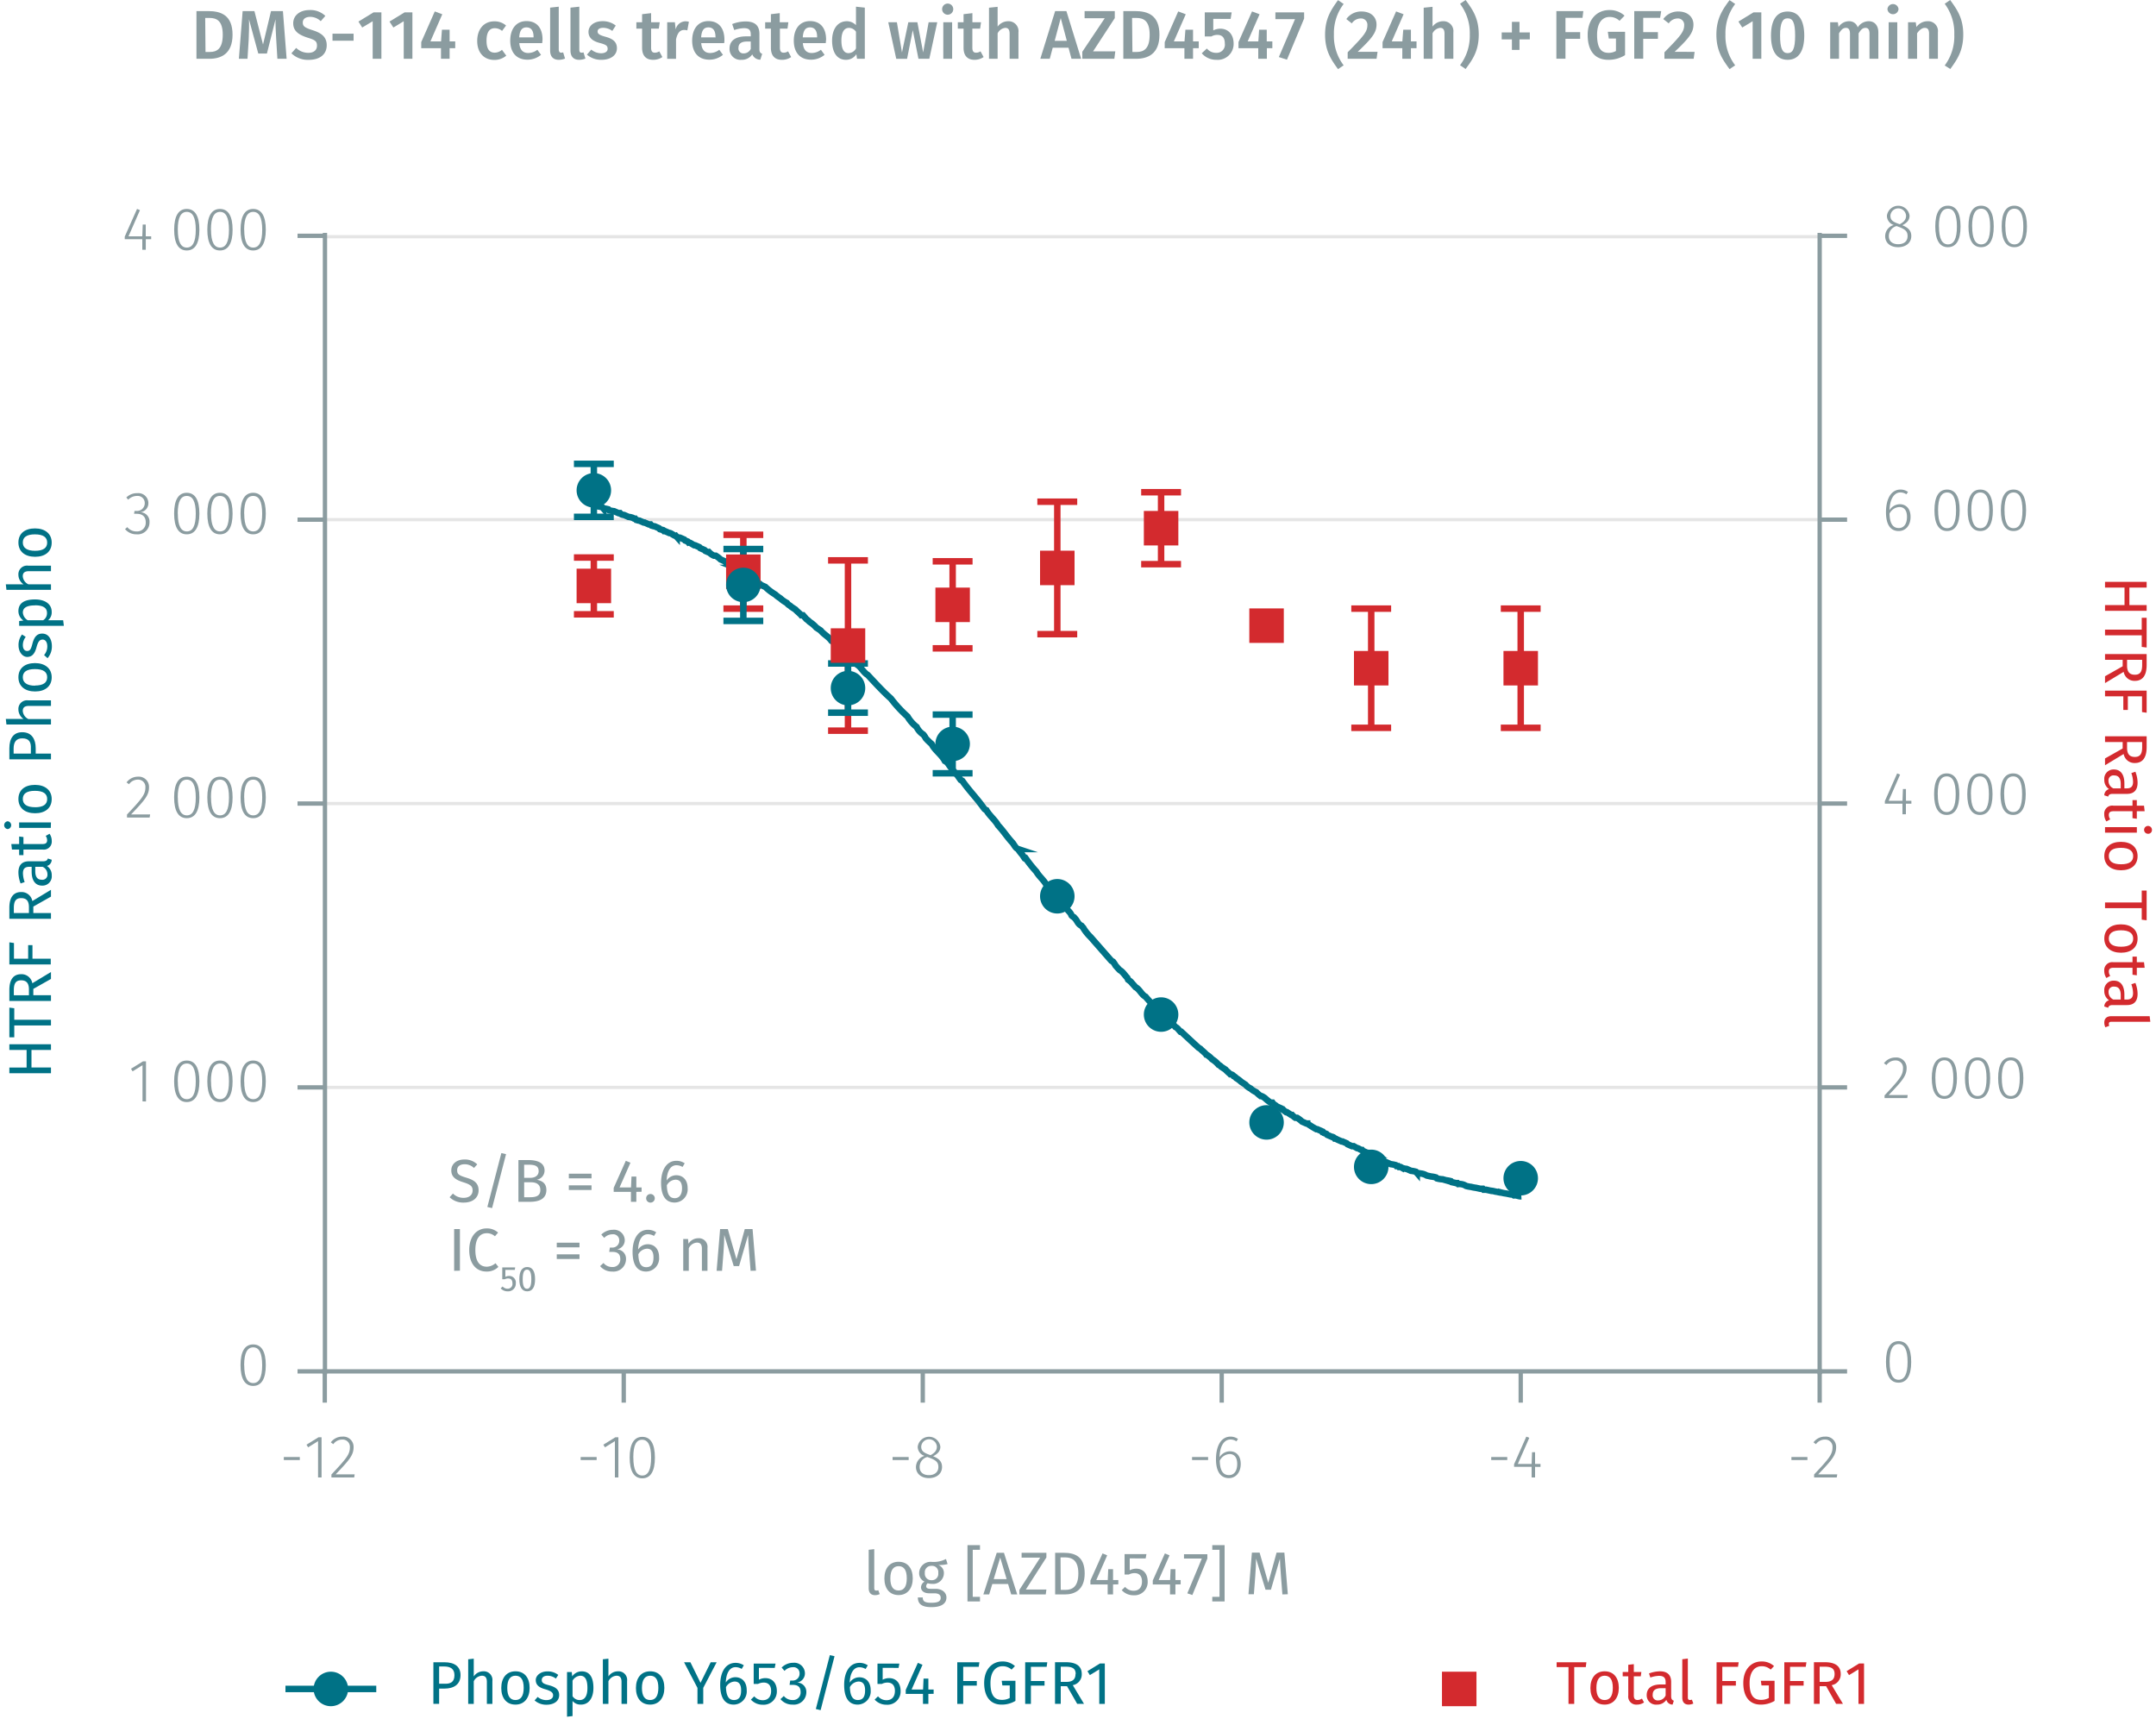 <svg id="Calque_1" data-name="Calque 1" xmlns="http://www.w3.org/2000/svg" xmlns:xlink="http://www.w3.org/1999/xlink" viewBox="0 0 500 400"><defs><symbol id="_9-dark-red-square" data-name="9-dark-red-square" viewBox="0 0 8 8"><polyline points="0 0 0 8 8 8 8 0 0 0" fill="#d32a2e" fill-rule="evenodd"/></symbol><symbol id="_1-deep-blue-circle" data-name="1-deep-blue-circle" viewBox="0 0 8 8"><path d="M8,4A4,4,0,0,1,4,8,4,4,0,1,1,8,4" fill="#007286" fill-rule="evenodd"/></symbol></defs><line x1="75.32" y1="252.15" x2="422.01" y2="252.15" fill="none" stroke="#e5e5e5" stroke-miterlimit="10" stroke-width="0.75"/><line x1="75.32" y1="186.33" x2="422.01" y2="186.33" fill="none" stroke="#e5e5e5" stroke-miterlimit="10" stroke-width="0.75"/><line x1="75.32" y1="120.5" x2="422.01" y2="120.5" fill="none" stroke="#e5e5e5" stroke-miterlimit="10" stroke-width="0.75"/><line x1="75.32" y1="54.89" x2="422.01" y2="54.89" fill="none" stroke="#e5e5e5" stroke-miterlimit="10" stroke-width="0.75"/><path d="M69.53,337.86v.7H65.82v-.7Z" fill="#8b9ca0"/><path d="M73.76,342.6v-8.42l-2.3,1.43-.38-.61,2.79-1.72h.7v9.32Z" fill="#8b9ca0"/><path d="M82,335.58c0,1.85-1,3-4.16,6.3h4.41l-.11.72H76.86v-.69c3.46-3.68,4.28-4.65,4.28-6.29a1.68,1.68,0,0,0-1.77-1.81,2.5,2.5,0,0,0-2.07,1.07l-.58-.42a3.27,3.27,0,0,1,2.69-1.33A2.38,2.38,0,0,1,82,335.58Z" fill="#8b9ca0"/><path d="M138.37,337.86v.7h-3.71v-.7Z" fill="#8b9ca0"/><path d="M142.6,342.6v-8.42l-2.3,1.43-.38-.61,2.79-1.72h.7v9.32Z" fill="#8b9ca0"/><path d="M151.88,338c0,3.15-1,4.8-2.93,4.8s-2.92-1.67-2.92-4.82,1-4.8,2.92-4.8S151.88,334.78,151.88,338Zm-5,0c0,2.87.74,4.15,2.08,4.15S151,340.82,151,338s-.73-4.15-2.08-4.15S146.87,335.06,146.87,337.93Z" fill="#8b9ca0"/><path d="M210.73,337.86v.7H207v-.7Z" fill="#8b9ca0"/><path d="M218.47,340.17c0,1.56-1.26,2.58-3.05,2.58s-3-1.05-3-2.56a2.74,2.74,0,0,1,2-2.6,2.19,2.19,0,0,1-1.59-2.14,2.65,2.65,0,0,1,5.25,0c0,1-.55,1.64-1.68,2.23C217.79,338.23,218.47,338.93,218.47,340.17Zm-.85,0c0-1.13-.6-1.59-2.08-2.14l-.47-.18a2.35,2.35,0,0,0-1.79,2.34c0,1.22.86,1.87,2.15,1.87S217.62,341.38,217.62,340.17Zm-2.26-2.9.44.16c1-.55,1.47-1.1,1.47-2a1.82,1.82,0,0,0-3.63,0C213.64,336.38,214.12,336.81,215.36,337.27Z" fill="#8b9ca0"/><path d="M280.17,337.86v.7h-3.72v-.7Z" fill="#8b9ca0"/><path d="M287.74,339.46c0,2-1.17,3.29-2.74,3.29-2.17,0-3-1.91-3-4.36,0-3.25,1.28-5.26,3.36-5.26a3,3,0,0,1,1.74.54l-.35.56a2.46,2.46,0,0,0-1.4-.43c-1.56,0-2.47,1.71-2.52,4.1a2.85,2.85,0,0,1,2.39-1.37C286.61,336.53,287.74,337.47,287.74,339.46Zm-.82,0c0-1.63-.76-2.29-1.77-2.29a2.69,2.69,0,0,0-2.28,1.54c.05,2.08.64,3.34,2.13,3.34C286.26,342.08,286.92,341,286.92,339.49Z" fill="#8b9ca0"/><path d="M349.55,337.86v.7h-3.72v-.7Z" fill="#8b9ca0"/><path d="M356,340.14v2.46h-.8v-2.46h-4.07v-.6l2.84-6.41.69.28L352,339.47h3.2l.1-2.73h.7v2.73h1.26v.67Z" fill="#8b9ca0"/><path d="M419.16,337.86v.7h-3.71v-.7Z" fill="#8b9ca0"/><path d="M425.82,335.58c0,1.85-1,3-4.16,6.3h4.42l-.12.72h-5.25v-.69c3.46-3.68,4.27-4.65,4.27-6.29a1.67,1.67,0,0,0-1.76-1.81,2.53,2.53,0,0,0-2.08,1.07l-.57-.42a3.26,3.26,0,0,1,2.69-1.33A2.37,2.37,0,0,1,425.82,335.58Z" fill="#8b9ca0"/><path d="M422,318v7.25M352.67,318v7.25M283.33,318v7.25M214,318v7.25M144.65,318v7.25M75.32,318v7.25M74.74,318H422.59" fill="none" stroke="#8b9ca0" stroke-miterlimit="10"/><path d="M61.64,316.56c0,3.16-1,4.81-2.93,4.81s-2.93-1.67-2.93-4.82,1-4.8,2.93-4.8S61.64,313.4,61.64,316.56Zm-5,0c0,2.87.75,4.15,2.09,4.15s2.07-1.26,2.07-4.14-.72-4.14-2.07-4.14S56.62,313.68,56.62,316.55Z" fill="#8b9ca0"/><path d="M33.05,255.39V247l-2.3,1.43-.37-.6,2.78-1.72h.7v9.31Z" fill="#8b9ca0"/><path d="M46.24,250.74c0,3.15-1,4.81-2.93,4.81s-2.93-1.67-2.93-4.82,1-4.81,2.93-4.81S46.24,247.58,46.24,250.74Zm-5,0c0,2.87.75,4.14,2.09,4.14s2.07-1.26,2.07-4.13-.72-4.14-2.07-4.14S41.22,247.86,41.22,250.73Z" fill="#8b9ca0"/><path d="M53.94,250.74c0,3.15-1,4.81-2.93,4.81s-2.93-1.67-2.93-4.82,1-4.81,2.93-4.81S53.94,247.58,53.94,250.74Zm-5,0c0,2.87.75,4.14,2.09,4.14s2.07-1.26,2.07-4.13-.72-4.14-2.07-4.14S48.92,247.86,48.92,250.73Z" fill="#8b9ca0"/><path d="M61.64,250.74c0,3.15-1,4.81-2.93,4.81s-2.92-1.67-2.92-4.82,1-4.81,2.92-4.81S61.64,247.58,61.64,250.74Zm-5,0c0,2.87.75,4.14,2.09,4.14s2.08-1.26,2.08-4.13-.73-4.14-2.08-4.14S56.62,247.86,56.62,250.73Z" fill="#8b9ca0"/><path d="M34.56,182.55c0,1.85-1,3-4.16,6.3h4.42l-.12.72H29.45v-.69c3.46-3.68,4.27-4.65,4.27-6.29A1.68,1.68,0,0,0,32,180.78a2.53,2.53,0,0,0-2.08,1.07l-.57-.42A3.26,3.26,0,0,1,32,180.1,2.37,2.37,0,0,1,34.56,182.55Z" fill="#8b9ca0"/><path d="M46.24,184.92c0,3.15-1,4.8-2.93,4.8s-2.93-1.67-2.93-4.82,1-4.8,2.93-4.8S46.24,181.75,46.24,184.92Zm-5,0c0,2.87.75,4.15,2.09,4.15s2.07-1.26,2.07-4.13-.72-4.15-2.07-4.15S41.22,182,41.22,184.9Z" fill="#8b9ca0"/><path d="M53.94,184.92c0,3.15-1,4.8-2.93,4.8s-2.93-1.67-2.93-4.82,1-4.8,2.93-4.8S53.94,181.75,53.94,184.92Zm-5,0c0,2.87.75,4.15,2.09,4.15s2.07-1.26,2.07-4.13-.72-4.15-2.07-4.15S48.92,182,48.92,184.9Z" fill="#8b9ca0"/><path d="M61.64,184.92c0,3.15-1,4.8-2.93,4.8s-2.92-1.67-2.92-4.82,1-4.8,2.92-4.8S61.64,181.75,61.64,184.92Zm-5,0c0,2.87.75,4.15,2.09,4.15s2.08-1.26,2.08-4.13-.73-4.15-2.08-4.15S56.62,182,56.62,184.9Z" fill="#8b9ca0"/><path d="M34.41,116.6a2.1,2.1,0,0,1-1.85,2.18,2.15,2.15,0,0,1,2.11,2.33,2.74,2.74,0,0,1-3,2.79A3.39,3.39,0,0,1,29,122.69l.52-.46a2.69,2.69,0,0,0,2.13,1,2,2,0,0,0,2.15-2.09c0-1.41-.84-2-2.1-2h-.61l.11-.66h.45a1.79,1.79,0,0,0,1.92-1.86A1.63,1.63,0,0,0,31.8,115a2.85,2.85,0,0,0-2.07.87l-.43-.51a3.46,3.46,0,0,1,2.55-1A2.32,2.32,0,0,1,34.41,116.6Z" fill="#8b9ca0"/><path d="M46.24,119.09c0,3.15-1,4.81-2.93,4.81s-2.93-1.67-2.93-4.82,1-4.81,2.93-4.81S46.24,115.93,46.24,119.09Zm-5,0c0,2.87.75,4.14,2.09,4.14s2.07-1.26,2.07-4.13S44.66,115,43.31,115,41.22,116.21,41.22,119.08Z" fill="#8b9ca0"/><path d="M53.94,119.09c0,3.15-1,4.81-2.93,4.81s-2.93-1.67-2.93-4.82,1-4.81,2.93-4.81S53.94,115.93,53.94,119.09Zm-5,0c0,2.87.75,4.14,2.09,4.14s2.07-1.26,2.07-4.13S52.36,115,51,115,48.92,116.21,48.92,119.08Z" fill="#8b9ca0"/><path d="M61.64,119.09c0,3.15-1,4.81-2.93,4.81s-2.93-1.67-2.93-4.82,1-4.81,2.93-4.81S61.64,115.93,61.64,119.09Zm-5,0c0,2.87.75,4.14,2.09,4.14s2.07-1.26,2.07-4.13S60.06,115,58.71,115,56.62,116.21,56.62,119.08Z" fill="#8b9ca0"/><path d="M33.81,55.47v2.45H33V55.47H28.93v-.6l2.85-6.42.68.28L29.8,54.8H33l.1-2.73h.7V54.8h1.26v.67Z" fill="#8b9ca0"/><path d="M46.24,53.27c0,3.15-1,4.81-2.93,4.81s-2.92-1.67-2.92-4.82,1-4.81,2.92-4.81S46.24,50.1,46.24,53.27Zm-5,0c0,2.87.74,4.14,2.08,4.14s2.08-1.26,2.08-4.13-.73-4.15-2.08-4.15S41.23,50.38,41.23,53.26Z" fill="#8b9ca0"/><path d="M53.94,53.27c0,3.15-1,4.81-2.93,4.81s-2.93-1.67-2.93-4.82,1-4.81,2.93-4.81S53.94,50.1,53.94,53.27Zm-5,0c0,2.87.75,4.14,2.09,4.14s2.07-1.26,2.07-4.13-.72-4.15-2.07-4.15S48.92,50.38,48.92,53.26Z" fill="#8b9ca0"/><path d="M61.64,53.27c0,3.15-1,4.81-2.93,4.81s-2.92-1.67-2.92-4.82,1-4.81,2.92-4.81S61.64,50.1,61.64,53.27Zm-5,0c0,2.87.75,4.14,2.09,4.14s2.08-1.26,2.08-4.13-.73-4.15-2.08-4.15S56.62,50.38,56.62,53.26Z" fill="#8b9ca0"/><path d="M75.32,54.68H69m6.36,65.82H69m6.36,65.83H69m6.36,65.82H69M75.32,318H69m6.36.66V54" fill="none" stroke="#8b9ca0" stroke-miterlimit="10"/><path d="M443.23,315.81c0,3.15-1,4.81-2.93,4.81s-2.92-1.67-2.92-4.82,1-4.81,2.92-4.81S443.23,312.64,443.23,315.81Zm-5,0c0,2.87.74,4.14,2.08,4.14s2.08-1.26,2.08-4.13-.73-4.15-2.08-4.15S438.22,312.92,438.22,315.8Z" fill="#8b9ca0"/><path d="M442.17,247.62c0,1.85-1,3-4.16,6.3h4.41l-.11.71h-5.26V254c3.46-3.69,4.28-4.65,4.28-6.29a1.68,1.68,0,0,0-1.77-1.81,2.51,2.51,0,0,0-2.07,1.07l-.58-.42a3.27,3.27,0,0,1,2.69-1.33A2.38,2.38,0,0,1,442.17,247.62Z" fill="#8b9ca0"/><path d="M453.84,250c0,3.16-1,4.81-2.92,4.81S448,253.12,448,250s1-4.8,2.93-4.8S453.84,246.82,453.84,250Zm-5,0c0,2.87.74,4.15,2.09,4.15S453,252.86,453,250s-.73-4.14-2.07-4.14S448.83,247.1,448.83,250Z" fill="#8b9ca0"/><path d="M461.54,250c0,3.16-1,4.81-2.92,4.81s-2.93-1.67-2.93-4.82,1-4.8,2.93-4.8S461.54,246.82,461.54,250Zm-5,0c0,2.87.74,4.15,2.09,4.15s2.07-1.26,2.07-4.14-.73-4.14-2.07-4.14S456.53,247.1,456.53,250Z" fill="#8b9ca0"/><path d="M469.24,250c0,3.16-1,4.81-2.92,4.81s-2.93-1.67-2.93-4.82,1-4.8,2.93-4.8S469.24,246.82,469.24,250Zm-5,0c0,2.87.74,4.15,2.09,4.15s2.07-1.26,2.07-4.14-.73-4.14-2.07-4.14S464.23,247.1,464.23,250Z" fill="#8b9ca0"/><path d="M442,186.36v2.45h-.8v-2.45h-4.08v-.6l2.85-6.42.68.28L438,185.69h3.21l.1-2.73h.7v2.73h1.26v.67Z" fill="#8b9ca0"/><path d="M454.39,184.16c0,3.15-1,4.81-2.93,4.81s-2.92-1.67-2.92-4.82,1-4.81,2.92-4.81S454.39,181,454.39,184.16Zm-5,0c0,2.87.74,4.14,2.08,4.14s2.08-1.26,2.08-4.13-.73-4.14-2.08-4.14S449.38,181.28,449.38,184.15Z" fill="#8b9ca0"/><path d="M462.09,184.16c0,3.15-1,4.81-2.93,4.81s-2.93-1.67-2.93-4.82,1-4.81,2.93-4.81S462.09,181,462.09,184.16Zm-5,0c0,2.87.75,4.14,2.09,4.14s2.07-1.26,2.07-4.13-.72-4.14-2.07-4.14S457.07,181.28,457.07,184.15Z" fill="#8b9ca0"/><path d="M469.79,184.16c0,3.15-1,4.81-2.93,4.81s-2.93-1.67-2.93-4.82,1-4.81,2.93-4.81S469.79,181,469.79,184.16Zm-5,0c0,2.87.75,4.14,2.09,4.14s2.07-1.26,2.07-4.13-.72-4.14-2.07-4.14S464.77,181.28,464.77,184.15Z" fill="#8b9ca0"/><path d="M443.08,119.85c0,2.05-1.18,3.29-2.75,3.29-2.17,0-2.95-1.9-2.95-4.35,0-3.25,1.27-5.27,3.36-5.27a2.91,2.91,0,0,1,1.74.55l-.36.56a2.45,2.45,0,0,0-1.4-.44c-1.55,0-2.46,1.71-2.52,4.11a2.85,2.85,0,0,1,2.4-1.38C441.94,116.92,443.08,117.86,443.08,119.85Zm-.83,0c0-1.63-.75-2.28-1.76-2.28a2.69,2.69,0,0,0-2.29,1.54c.06,2.07.65,3.33,2.13,3.33C441.59,122.47,442.25,121.39,442.25,119.88Z" fill="#8b9ca0"/><path d="M454.47,118.34c0,3.15-1,4.8-2.92,4.8s-2.93-1.66-2.93-4.81,1-4.81,2.93-4.81S454.47,115.17,454.47,118.34Zm-5,0c0,2.87.74,4.14,2.09,4.14s2.07-1.26,2.07-4.13-.73-4.15-2.07-4.15S449.46,115.45,449.46,118.33Z" fill="#8b9ca0"/><path d="M462.17,118.34c0,3.15-1,4.8-2.92,4.8s-2.93-1.66-2.93-4.81,1-4.81,2.93-4.81S462.17,115.17,462.17,118.34Zm-5,0c0,2.87.74,4.14,2.09,4.14s2.07-1.26,2.07-4.13-.73-4.15-2.07-4.15S457.16,115.45,457.16,118.33Z" fill="#8b9ca0"/><path d="M469.87,118.34c0,3.15-1,4.8-2.92,4.8s-2.93-1.66-2.93-4.81,1-4.81,2.93-4.81S469.87,115.17,469.87,118.34Zm-5,0c0,2.87.74,4.14,2.09,4.14s2.07-1.26,2.07-4.13-.73-4.15-2.07-4.15S464.86,115.45,464.86,118.33Z" fill="#8b9ca0"/><path d="M443.25,54.74c0,1.56-1.26,2.58-3.06,2.58s-3-1-3-2.56a2.72,2.72,0,0,1,2-2.59A2.22,2.22,0,0,1,437.6,50a2.65,2.65,0,0,1,5.25,0c0,1-.54,1.64-1.68,2.23C442.56,52.8,443.25,53.5,443.25,54.74Zm-.86,0c0-1.13-.6-1.59-2.07-2.14l-.48-.18a2.37,2.37,0,0,0-1.79,2.34c0,1.22.87,1.87,2.16,1.87S442.39,56,442.39,54.74Zm-2.25-2.9.43.16c1-.55,1.47-1.1,1.47-2a1.82,1.82,0,0,0-3.63,0C438.41,51,438.89,51.38,440.14,51.84Z" fill="#8b9ca0"/><path d="M454.67,52.52c0,3.15-1,4.8-2.93,4.8s-2.93-1.67-2.93-4.82,1-4.8,2.93-4.8S454.67,49.35,454.67,52.52Zm-5,0c0,2.87.75,4.15,2.09,4.15s2.07-1.26,2.07-4.13-.72-4.15-2.07-4.15S449.65,49.63,449.65,52.5Z" fill="#8b9ca0"/><path d="M462.37,52.52c0,3.15-1,4.8-2.93,4.8s-2.93-1.67-2.93-4.82,1-4.8,2.93-4.8S462.37,49.35,462.37,52.52Zm-5,0c0,2.87.75,4.15,2.09,4.15s2.07-1.26,2.07-4.13-.72-4.15-2.07-4.15S457.35,49.63,457.35,52.5Z" fill="#8b9ca0"/><path d="M470.07,52.52c0,3.15-1,4.8-2.93,4.8s-2.93-1.67-2.93-4.82,1-4.8,2.93-4.8S470.07,49.35,470.07,52.52Zm-5,0c0,2.87.75,4.15,2.09,4.15s2.07-1.26,2.07-4.13-.72-4.15-2.07-4.15S465.05,49.63,465.05,52.5Z" fill="#8b9ca0"/><path d="M422,54.68h6.36M422,120.5h6.36M422,186.33h6.36M422,252.15h6.36M422,318h6.36m-6.36.66V54" fill="none" stroke="#8b9ca0" stroke-miterlimit="10"/><line x1="137.72" y1="129.28" x2="137.72" y2="135.86" fill="none" stroke="#d32a2e" stroke-miterlimit="10" stroke-width="1.5"/><line x1="137.72" y1="135.86" x2="137.72" y2="142.45" fill="none" stroke="#d32a2e" stroke-miterlimit="10" stroke-width="1.5"/><line x1="133.1" y1="129.28" x2="142.34" y2="129.28" fill="none" stroke="#d32a2e" stroke-miterlimit="10" stroke-width="1.5"/><line x1="133.1" y1="142.45" x2="142.34" y2="142.45" fill="none" stroke="#d32a2e" stroke-miterlimit="10" stroke-width="1.5"/><line x1="172.39" y1="124.01" x2="172.39" y2="132.57" fill="none" stroke="#d32a2e" stroke-miterlimit="10" stroke-width="1.5"/><line x1="172.39" y1="132.57" x2="172.39" y2="141.13" fill="none" stroke="#d32a2e" stroke-miterlimit="10" stroke-width="1.5"/><line x1="167.77" y1="124.01" x2="177.01" y2="124.01" fill="none" stroke="#d32a2e" stroke-miterlimit="10" stroke-width="1.5"/><line x1="167.77" y1="141.13" x2="177.01" y2="141.13" fill="none" stroke="#d32a2e" stroke-miterlimit="10" stroke-width="1.5"/><line x1="196.66" y1="129.94" x2="196.66" y2="149.69" fill="none" stroke="#d32a2e" stroke-miterlimit="10" stroke-width="1.5"/><line x1="196.66" y1="149.69" x2="196.66" y2="169.43" fill="none" stroke="#d32a2e" stroke-miterlimit="10" stroke-width="1.5"/><line x1="192.04" y1="129.94" x2="201.28" y2="129.94" fill="none" stroke="#d32a2e" stroke-miterlimit="10" stroke-width="1.5"/><line x1="192.04" y1="169.43" x2="201.28" y2="169.43" fill="none" stroke="#d32a2e" stroke-miterlimit="10" stroke-width="1.5"/><line x1="220.93" y1="130.16" x2="220.93" y2="140.25" fill="none" stroke="#d32a2e" stroke-miterlimit="10" stroke-width="1.5"/><line x1="220.93" y1="140.25" x2="220.93" y2="150.34" fill="none" stroke="#d32a2e" stroke-miterlimit="10" stroke-width="1.5"/><line x1="216.3" y1="130.16" x2="225.55" y2="130.16" fill="none" stroke="#d32a2e" stroke-miterlimit="10" stroke-width="1.5"/><line x1="216.3" y1="150.34" x2="225.55" y2="150.34" fill="none" stroke="#d32a2e" stroke-miterlimit="10" stroke-width="1.5"/><line x1="245.2" y1="116.34" x2="245.2" y2="131.69" fill="none" stroke="#d32a2e" stroke-miterlimit="10" stroke-width="1.5"/><line x1="245.2" y1="131.69" x2="245.2" y2="147.05" fill="none" stroke="#d32a2e" stroke-miterlimit="10" stroke-width="1.5"/><line x1="240.57" y1="116.34" x2="249.82" y2="116.34" fill="none" stroke="#d32a2e" stroke-miterlimit="10" stroke-width="1.5"/><line x1="240.57" y1="147.05" x2="249.82" y2="147.05" fill="none" stroke="#d32a2e" stroke-miterlimit="10" stroke-width="1.5"/><line x1="269.27" y1="114.14" x2="269.27" y2="122.48" fill="none" stroke="#d32a2e" stroke-miterlimit="10" stroke-width="1.5"/><line x1="269.27" y1="122.48" x2="269.27" y2="130.82" fill="none" stroke="#d32a2e" stroke-miterlimit="10" stroke-width="1.5"/><line x1="264.65" y1="114.14" x2="273.89" y2="114.14" fill="none" stroke="#d32a2e" stroke-miterlimit="10" stroke-width="1.5"/><line x1="264.65" y1="130.82" x2="273.89" y2="130.82" fill="none" stroke="#d32a2e" stroke-miterlimit="10" stroke-width="1.5"/><line x1="318" y1="141.13" x2="318" y2="154.95" fill="none" stroke="#d32a2e" stroke-miterlimit="10" stroke-width="1.5"/><line x1="318" y1="154.95" x2="318" y2="168.77" fill="none" stroke="#d32a2e" stroke-miterlimit="10" stroke-width="1.5"/><line x1="313.38" y1="141.13" x2="322.62" y2="141.13" fill="none" stroke="#d32a2e" stroke-miterlimit="10" stroke-width="1.5"/><line x1="313.38" y1="168.77" x2="322.62" y2="168.77" fill="none" stroke="#d32a2e" stroke-miterlimit="10" stroke-width="1.5"/><line x1="352.67" y1="141.13" x2="352.67" y2="154.95" fill="none" stroke="#d32a2e" stroke-miterlimit="10" stroke-width="1.5"/><line x1="352.67" y1="154.95" x2="352.67" y2="168.77" fill="none" stroke="#d32a2e" stroke-miterlimit="10" stroke-width="1.5"/><line x1="348.05" y1="141.13" x2="357.29" y2="141.13" fill="none" stroke="#d32a2e" stroke-miterlimit="10" stroke-width="1.5"/><line x1="348.05" y1="168.77" x2="357.29" y2="168.77" fill="none" stroke="#d32a2e" stroke-miterlimit="10" stroke-width="1.5"/><path d="M137.72,117l1,.44a4.84,4.84,0,0,1,1,.22l.19.22a8.42,8.42,0,0,1,1.16.22l.19.22a7,7,0,0,0,1.15.22l1,.44h.38l.19.22a2.24,2.24,0,0,0,.77.22l1,.44a3.8,3.8,0,0,1,1,.22c.29.15.32.24.58.21l.19.22a1.94,1.94,0,0,0,.77.22l1,.44h.2l1,.44h.39l.19.22a2.12,2.12,0,0,0,.77.22l1,.44.19.22.77.22.2.22h.19l1,.44c.41-.06,1.23.75,1.54.65l.2.22a1.94,1.94,0,0,0,.77.22l1,.44.19.22.58.22.19.22c.21-.08,1.07.53,1.35.66h.19l1,.44.19.22,1,.44.19.21,1,.44a3.07,3.07,0,0,0,1,.66h.39a6.36,6.36,0,0,1,1.15.88l1,.44.2.22.77.44.19.22h.39l.77.65h.19a3.07,3.07,0,0,1,1,.66h.19a6.43,6.43,0,0,1,1.16.88l.58.22.38.44h.2a6.73,6.73,0,0,1,1.15.88h.19c.23.32.74.55,1,.87l1,.44a12.6,12.6,0,0,0,2.31,1.76,7.37,7.37,0,0,0,1.16.88,7.27,7.27,0,0,0,1.54,1.09c.39.55.62.47,1,.88l1,.66c.25.32,1.11,1,1.35,1.31h.39l.77.88a5.46,5.46,0,0,1,.77.66,7,7,0,0,1,1.54,1.32l1,.66c.73.93,1.82,1.41,2.51,2.41l1,.66,1.35,1.53,1,.66,1,1.1c.64.3,1.06,1.05,1.54,1.53,1,.59,1.53,1.87,2.51,2.42,1.7,1.82,3.51,3.82,5.39,5.48a29.65,29.65,0,0,0,3.85,4.17,8.45,8.45,0,0,0,2.12,2.42,4.22,4.22,0,0,0,1.54,1.75,4.47,4.47,0,0,1,.58.88,11.91,11.91,0,0,0,1.35,1.31c.75,1.5,2.31,2.46,3.08,3.95a2,2,0,0,1,.77.66,19.15,19.15,0,0,0,2.12,2.64l.77,1.09.39.22c1.5,2.19,3.51,4.19,5,6.36a1.36,1.36,0,0,0,.58.44c.71,1.28,2,2.24,2.7,3.51,1.19,1.23,2.11,2.71,3.27,3.95.41.41.75,1.34,1.35,1.54a9.83,9.83,0,0,0,1,1.32l.58.87.39.22a31.13,31.13,0,0,0,2.31,2.86c.59,1.07,1.8,2,2.31,3.07a9,9,0,0,1,1,.87l.19.44.58.66a1.86,1.86,0,0,1,.39.66,4.53,4.53,0,0,0,.77.66,1.63,1.63,0,0,1,.38.66c.34.35.69.9,1.16,1.09.23.76,1.11,1.22,1.35,2a1.6,1.6,0,0,0,.57.44l.39.44c.44.57.63,1.21,1.35,1.53l.38.44a10.68,10.68,0,0,0,1.74,2.19l4.81,5.49.39.22a5.59,5.59,0,0,1,.58.88c.29.33.66.76,1,1.09.65.32,1.2,1.23,1.73,1.76l.19.44.58.44,1.16,1.31c.93.47,1.37,1.73,2.31,2.2,1.52,1.86,3.46,3.43,5,5.26l.77.44,1.15,1.32c.45.17.83.75,1.16,1.1h.19c1.35,1.24,2.73,2.55,4.05,3.73l.38.22c.32.38,1.05.89,1.35,1.31a5.48,5.48,0,0,1,1.35,1.1,6.36,6.36,0,0,1,1.54,1.32,1.54,1.54,0,0,1,.58.43l1,.66c.13.19,1,.94,1.15,1.1a1,1,0,0,1,.78.44,1.44,1.44,0,0,1,.57.44,6.51,6.51,0,0,1,1.16.87l1,.66a3.14,3.14,0,0,0,1.16.88,5.61,5.61,0,0,0,1.35.88,9,9,0,0,0,1,.88h.19a3.23,3.23,0,0,1,1,.65,6.81,6.81,0,0,0,1.16.88h.39c.38.55.62.47,1,.88l1,.44.19.22h.2a4.53,4.53,0,0,0,.77.66h.19l1,.65h.2a3.78,3.78,0,0,0,.77.66h.38a6.81,6.81,0,0,1,1.16.88l1,.44h.19a23.36,23.36,0,0,0,2.12,1.32h.19l1,.43.19.22h.19l.19.22.58.22.19.22,1,.44a1,1,0,0,1,.77.44c.25,0,.29.07.58.22l1,.44h.19l1,.44.2.22,1,.43h.39l.77.44c.3,0,.69.32,1,.44h.19l.19.22,1,.44h.19l1,.44H317l.19.22a2.12,2.12,0,0,0,.77.22l1,.44h.2l1,.44h.39a1.33,1.33,0,0,0,.57.43h.39l1,.44a8.42,8.42,0,0,1,1.16.22l.19.22h.38l.2.22h.38l.39.22a3.8,3.8,0,0,0,1,.22l1,.44a7,7,0,0,1,1.16.22l.19.22a8.42,8.42,0,0,0,1.16.22,3.38,3.38,0,0,1,1.15.44l1,.22a6.12,6.12,0,0,1,1.15.22l.19.21a5.29,5.29,0,0,0,1.35.22l.77.22a8.15,8.15,0,0,1,1.16.22l.19.22,1,.22H338l.2.22A2.88,2.88,0,0,1,340,275a7,7,0,0,0,1.15.22,8.42,8.42,0,0,0,1.16.22l1,.22h.58l.19.22h.58l1,.22a6.22,6.22,0,0,1,1.16.22c.27,0,1.08.25,1.35.22a8.29,8.29,0,0,0,1.15.22l1,.21h.38l.39.22c.71-.08,1.06.26,1.73.22" fill="none" stroke="#007286" stroke-miterlimit="10" stroke-width="1.5"/><line x1="137.72" y1="107.56" x2="137.72" y2="113.7" fill="none" stroke="#007286" stroke-miterlimit="10" stroke-width="1.5"/><line x1="137.72" y1="113.7" x2="137.72" y2="119.85" fill="none" stroke="#007286" stroke-miterlimit="10" stroke-width="1.5"/><line x1="133.1" y1="107.56" x2="142.34" y2="107.56" fill="none" stroke="#007286" stroke-miterlimit="10" stroke-width="1.5"/><line x1="133.1" y1="119.85" x2="142.34" y2="119.85" fill="none" stroke="#007286" stroke-miterlimit="10" stroke-width="1.5"/><line x1="172.39" y1="127.31" x2="172.39" y2="135.64" fill="none" stroke="#007286" stroke-miterlimit="10" stroke-width="1.5"/><line x1="172.39" y1="135.64" x2="172.39" y2="143.98" fill="none" stroke="#007286" stroke-miterlimit="10" stroke-width="1.5"/><line x1="167.77" y1="127.31" x2="177.01" y2="127.31" fill="none" stroke="#007286" stroke-miterlimit="10" stroke-width="1.5"/><line x1="167.77" y1="143.98" x2="177.01" y2="143.98" fill="none" stroke="#007286" stroke-miterlimit="10" stroke-width="1.5"/><line x1="196.66" y1="153.85" x2="196.66" y2="159.56" fill="none" stroke="#007286" stroke-miterlimit="10" stroke-width="1.5"/><line x1="196.66" y1="159.56" x2="196.66" y2="165.26" fill="none" stroke="#007286" stroke-miterlimit="10" stroke-width="1.5"/><line x1="192.04" y1="153.85" x2="201.28" y2="153.85" fill="none" stroke="#007286" stroke-miterlimit="10" stroke-width="1.5"/><line x1="192.04" y1="165.26" x2="201.28" y2="165.26" fill="none" stroke="#007286" stroke-miterlimit="10" stroke-width="1.5"/><line x1="220.93" y1="165.7" x2="220.93" y2="172.5" fill="none" stroke="#007286" stroke-miterlimit="10" stroke-width="1.5"/><line x1="220.93" y1="172.5" x2="220.93" y2="179.31" fill="none" stroke="#007286" stroke-miterlimit="10" stroke-width="1.5"/><line x1="216.3" y1="165.7" x2="225.55" y2="165.7" fill="none" stroke="#007286" stroke-miterlimit="10" stroke-width="1.5"/><line x1="216.3" y1="179.31" x2="225.55" y2="179.31" fill="none" stroke="#007286" stroke-miterlimit="10" stroke-width="1.5"/><path d="M53.93,8.05c0,4.48-2.73,5.58-5.37,5.58h-3V2.57h2.72C51.18,2.57,53.93,3.47,53.93,8.05Zm-6.27,4h1c1.65,0,3-.74,3-4s-1.44-3.89-3.07-3.89h-1Z" fill="#8b9ca0"/><path d="M64.33,13.63,64.05,9c-.1-1.64-.18-3.35-.15-4.52l-2,7.94h-2L57.74,4.48c.06,1.48,0,3-.06,4.59l-.28,4.56h-2l.87-11.06H59l2,7.75,1.85-7.75h2.76l.86,11.06Z" fill="#8b9ca0"/><path d="M75.45,3.69,74.38,4.91a3.53,3.53,0,0,0-2.45-1c-1,0-1.71.45-1.71,1.31S70.65,6.41,72.49,7s3.28,1.41,3.28,3.49-1.55,3.39-4.19,3.39a5.47,5.47,0,0,1-4-1.52l1.11-1.25a4,4,0,0,0,2.82,1.14c1.19,0,2-.58,2-1.65s-.46-1.34-2.19-1.87C69.05,8,68,7.07,68,5.39c0-1.84,1.59-3.06,3.76-3.06A5,5,0,0,1,75.45,3.69Z" fill="#8b9ca0"/><path d="M82,7.81V9.44H77.11V7.81Z" fill="#8b9ca0"/><path d="M86.43,13.63V4.92L84,6.38,83.13,5l3.51-2.14h1.81V13.63Z" fill="#8b9ca0"/><path d="M93.63,13.63V4.92l-2.4,1.46L90.33,5l3.51-2.14h1.8V13.63Z" fill="#8b9ca0"/><path d="M104.27,11.17v2.46h-2V11.17H97.69V9.76l3.14-7.11,1.74.66L99.82,9.6h2.47l.2-2.71h1.78V9.6h1.3v1.57Z" fill="#8b9ca0"/><path d="M117.36,5.92l-.93,1.25a2.55,2.55,0,0,0-1.7-.63c-1.18,0-1.9.87-1.9,2.9s.75,2.77,1.9,2.77a2.56,2.56,0,0,0,1.68-.66l1,1.35a4.2,4.2,0,0,1-2.74,1c-2.45,0-4-1.7-4-4.4s1.52-4.55,3.95-4.55A4,4,0,0,1,117.36,5.92Z" fill="#8b9ca0"/><path d="M125.74,10h-5.31c.14,1.73,1,2.29,2.08,2.29a3.54,3.54,0,0,0,2.11-.75l.85,1.17a4.88,4.88,0,0,1-3.14,1.13c-2.62,0-4-1.74-4-4.42s1.36-4.53,3.76-4.53,3.73,1.61,3.73,4.28C125.79,9.47,125.76,9.81,125.74,10Zm-2-1.42c0-1.4-.5-2.23-1.65-2.23-1,0-1.57.64-1.68,2.32h3.33Z" fill="#8b9ca0"/><path d="M130.12,12.22a1.51,1.51,0,0,0,.48-.08l.44,1.44a3.76,3.76,0,0,1-1.46.29c-1.27,0-2-.75-2-2.16V1.77l2-.22v10C129.64,12,129.79,12.22,130.12,12.22Z" fill="#8b9ca0"/><path d="M134.84,12.22a1.51,1.51,0,0,0,.48-.08l.44,1.44a3.76,3.76,0,0,1-1.46.29c-1.26,0-2-.75-2-2.16V1.77l2.05-.22v10C134.36,12,134.51,12.22,134.84,12.22Z" fill="#8b9ca0"/><path d="M142.8,5.93,142,7.17a3.59,3.59,0,0,0-2.09-.72c-.86,0-1.32.33-1.32.84s.33.82,1.77,1.22c1.73.46,2.71,1.17,2.71,2.67,0,1.76-1.63,2.69-3.57,2.69a4.94,4.94,0,0,1-3.38-1.2l1-1.17a3.63,3.63,0,0,0,2.28.85c.92,0,1.52-.4,1.52-1,0-.74-.34-1-1.92-1.41-1.75-.48-2.52-1.31-2.52-2.56,0-1.41,1.3-2.47,3.27-2.47A4.8,4.8,0,0,1,142.8,5.93Z" fill="#8b9ca0"/><path d="M151.45,13.87c-1.66,0-2.54-1-2.54-2.77V6.64h-1.33V5.16h1.33V3.29L151,3.05V5.16h2l-.21,1.48H151v4.41c0,.84.27,1.17.89,1.17a1.86,1.86,0,0,0,1-.32l.72,1.33A3.73,3.73,0,0,1,151.45,13.87Z" fill="#8b9ca0"/><path d="M159.76,5.05l-.36,2a2.57,2.57,0,0,0-.75-.1c-1,0-1.55.75-1.87,2.18v4.51h-2.05V5.16h1.78l.19,1.67a2.38,2.38,0,0,1,2.21-1.89A3,3,0,0,1,159.76,5.05Z" fill="#8b9ca0"/><path d="M167.93,10h-5.31c.14,1.73,1,2.29,2.08,2.29a3.51,3.51,0,0,0,2.11-.75l.85,1.17a4.88,4.88,0,0,1-3.14,1.13c-2.62,0-4-1.74-4-4.42s1.36-4.53,3.76-4.53S168,6.53,168,9.2C168,9.47,168,9.81,167.93,10Zm-2-1.42c0-1.4-.5-2.23-1.65-2.23-1,0-1.57.64-1.68,2.32H166Z" fill="#8b9ca0"/><path d="M176.76,12.48l-.43,1.36a2,2,0,0,1-1.87-1.23,2.89,2.89,0,0,1-2.53,1.26,2.51,2.51,0,0,1-2.74-2.61c0-1.84,1.4-2.83,3.86-2.83h1.06V8c0-1.11-.5-1.47-1.59-1.47a7.82,7.82,0,0,0-2.24.44l-.48-1.39a8.74,8.74,0,0,1,3.08-.61c2.25,0,3.24,1,3.24,2.92v3.55C176.12,12.08,176.35,12.32,176.76,12.48Zm-2.65-1.14V9.63h-.85c-1.33,0-2,.48-2,1.47a1.12,1.12,0,0,0,1.2,1.28A1.8,1.8,0,0,0,174.11,11.34Z" fill="#8b9ca0"/><path d="M181.32,13.87c-1.66,0-2.54-1-2.54-2.77V6.64h-1.33V5.16h1.33V3.29l2.05-.24V5.16h2l-.2,1.48h-1.76v4.41c0,.84.27,1.17.89,1.17a1.86,1.86,0,0,0,1-.32l.72,1.33A3.71,3.71,0,0,1,181.32,13.87Z" fill="#8b9ca0"/><path d="M191.5,10h-5.31c.14,1.73,1,2.29,2.08,2.29a3.54,3.54,0,0,0,2.11-.75l.85,1.17a4.88,4.88,0,0,1-3.14,1.13c-2.62,0-4-1.74-4-4.42s1.36-4.53,3.76-4.53,3.73,1.61,3.73,4.28C191.55,9.47,191.52,9.81,191.5,10Zm-2-1.42c0-1.4-.5-2.23-1.65-2.23-1,0-1.57.64-1.68,2.32h3.33Z" fill="#8b9ca0"/><path d="M200.56,13.63h-1.81l-.15-1.07a2.81,2.81,0,0,1-2.41,1.31c-2.12,0-3.22-1.78-3.22-4.46s1.3-4.49,3.44-4.49a2.93,2.93,0,0,1,2.1.92V1.55l2.05.22Zm-2.05-2.4V7.36a2,2,0,0,0-1.6-.9c-1.08,0-1.78.9-1.78,2.93s.62,2.93,1.63,2.93A2,2,0,0,0,198.51,11.23Z" fill="#8b9ca0"/><path d="M213,13.63,211.68,7l-1.32,6.64h-2.51L206,5.16H208l1.18,7,1.47-7h2.1l1.34,7,1.27-7h2l-1.84,8.47Z" fill="#8b9ca0"/><path d="M221.07,2.12a1.29,1.29,0,0,1-2.58,0,1.29,1.29,0,0,1,2.58,0Zm-2.31,11.51V5.16h2.05v8.47Z" fill="#8b9ca0"/><path d="M226,13.87c-1.66,0-2.54-1-2.54-2.77V6.64h-1.33V5.16h1.33V3.29l2.05-.24V5.16h2l-.21,1.48H225.5v4.41c0,.84.27,1.17.89,1.17a1.83,1.83,0,0,0,1-.32l.72,1.33A3.69,3.69,0,0,1,226,13.87Z" fill="#8b9ca0"/><path d="M236.19,7.5v6.13h-2.05V7.82c0-1.06-.42-1.36-1-1.36a2.24,2.24,0,0,0-1.78,1.27v5.9h-2V1.79l2-.21V6.17a3.06,3.06,0,0,1,2.47-1.25A2.3,2.3,0,0,1,236.19,7.5Z" fill="#8b9ca0"/><path d="M244.14,11.07l-.69,2.56h-2.19L244.7,2.57h2.61l3.42,11.06h-2.24l-.69-2.56ZM246,4.19l-1.41,5.28h2.82Z" fill="#8b9ca0"/><path d="M253.5,11.9h5.15l-.22,1.73H251V12l5.2-7.77h-4.67V2.57h7V4.2Z" fill="#8b9ca0"/><path d="M268.89,8.05c0,4.48-2.73,5.58-5.38,5.58h-3V2.57h2.72C266.14,2.57,268.89,3.47,268.89,8.05Zm-6.27,4h1c1.65,0,3-.74,3-4s-1.44-3.89-3.08-3.89h-1Z" fill="#8b9ca0"/><path d="M276.68,11.17v2.46h-2V11.17h-4.57V9.76l3.13-7.11,1.75.66L272.23,9.6h2.47l.21-2.71h1.77V9.6H278v1.57Z" fill="#8b9ca0"/><path d="M281.37,4.38V7.05a3.66,3.66,0,0,1,1.63-.4c1.79,0,3.09,1.28,3.09,3.48a3.68,3.68,0,0,1-4,3.74,4.36,4.36,0,0,1-3.39-1.52l1.19-1.1a2.71,2.71,0,0,0,2.16,1,1.89,1.89,0,0,0,2-2.16c0-1.49-.74-2-1.73-2a2.85,2.85,0,0,0-1.39.36H279.4V2.86h6.24l-.24,1.52Z" fill="#8b9ca0"/><path d="M293.8,11.17v2.46h-2V11.17h-4.58V9.76l3.14-7.11,1.75.66L289.35,9.6h2.47L292,6.89h1.77V9.6h1.3v1.57Z" fill="#8b9ca0"/><path d="M298.46,13.84l-1.88-.61,3.75-8.79h-4.55V2.86h6.66V4.3Z" fill="#8b9ca0"/><path d="M309.35,8a11.18,11.18,0,0,0,2.26,7.15l-1.31.88c-1.59-2.2-3-4.22-3-8s1.45-5.83,3-8l1.31.89A11.14,11.14,0,0,0,309.35,8Z" fill="#8b9ca0"/><path d="M319.23,5.69c0,1.83-1,3.16-4.37,6.33h4.61l-.23,1.61h-6.7v-1.5c3.68-3.75,4.57-4.76,4.57-6.28a1.45,1.45,0,0,0-1.55-1.57,2.51,2.51,0,0,0-2.06,1.14l-1.27-1a4.22,4.22,0,0,1,3.49-1.76C318,2.67,319.23,4,319.23,5.69Z" fill="#8b9ca0"/><path d="M327.21,11.17v2.46h-2V11.17h-4.58V9.76l3.14-7.11,1.74.66L322.76,9.6h2.46l.21-2.71h1.78V9.6h1.3v1.57Z" fill="#8b9ca0"/><path d="M337.05,7.5v6.13H335V7.82c0-1.06-.41-1.36-1-1.36a2.24,2.24,0,0,0-1.78,1.27v5.9h-2.05V1.79l2.05-.21V6.17a3.06,3.06,0,0,1,2.47-1.25A2.3,2.3,0,0,1,337.05,7.5Z" fill="#8b9ca0"/><path d="M342.94,8c0,3.81-1.44,5.83-3.05,8l-1.29-.88A11.3,11.3,0,0,0,340.86,8,11.26,11.26,0,0,0,338.6.88L339.89,0C341.5,2.2,342.94,4.22,342.94,8Z" fill="#8b9ca0"/><path d="M354.78,7.52V9.13h-2.39v2.45h-1.76V9.13h-2.37V7.52h2.37V5.07h1.76V7.52Z" fill="#8b9ca0"/><path d="M363.05,4.14V7.45h3.41V9h-3.41v4.61h-2.11V2.57h6.25L367,4.14Z" fill="#8b9ca0"/><path d="M376.75,3.63l-1.16,1.2a3.28,3.28,0,0,0-2.3-.9c-1.57,0-2.91,1.19-2.91,4.16s.89,4.16,2.62,4.16a3.45,3.45,0,0,0,1.76-.43V8.94H373.1l-.23-1.57h4v5.41A7.16,7.16,0,0,1,373,13.87c-3.07,0-4.8-2-4.8-5.78s2.32-5.76,5-5.76A5.09,5.09,0,0,1,376.75,3.63Z" fill="#8b9ca0"/><path d="M381.08,4.14V7.45h3.41V9h-3.41v4.61H379V2.57h6.25L385,4.14Z" fill="#8b9ca0"/><path d="M392.73,5.69c0,1.83-1,3.16-4.37,6.33H393l-.22,1.61H386v-1.5c3.68-3.75,4.58-4.76,4.58-6.28a1.46,1.46,0,0,0-1.56-1.57A2.52,2.52,0,0,0,387,5.42l-1.27-1a4.23,4.23,0,0,1,3.49-1.76C391.45,2.67,392.73,4,392.73,5.69Z" fill="#8b9ca0"/><path d="M400.15,8a11.18,11.18,0,0,0,2.26,7.15l-1.31.88c-1.59-2.2-3.05-4.22-3.05-8s1.46-5.83,3.05-8l1.31.89A11.14,11.14,0,0,0,400.15,8Z" fill="#8b9ca0"/><path d="M406.46,13.63V4.92l-2.41,1.46L403.16,5l3.5-2.14h1.81V13.63Z" fill="#8b9ca0"/><path d="M418.43,8.25c0,3.61-1.32,5.62-3.86,5.62s-3.86-2-3.86-5.62,1.33-5.58,3.86-5.58S418.43,4.67,418.43,8.25Zm-5.61,0c0,3,.56,4.07,1.75,4.07s1.74-1,1.74-4.07-.56-4-1.74-4S412.82,5.28,412.82,8.25Z" fill="#8b9ca0"/><path d="M435.61,7.5v6.13h-2.05V7.82c0-1.06-.41-1.36-.93-1.36-.7,0-1.13.5-1.6,1.28v5.89h-2V7.82c0-1.06-.43-1.36-.92-1.36-.72,0-1.16.5-1.62,1.28v5.89h-2.05V5.16h1.78l.16,1.11a2.87,2.87,0,0,1,2.45-1.35,2.05,2.05,0,0,1,2,1.43,3,3,0,0,1,2.55-1.43C434.71,4.92,435.61,5.9,435.61,7.5Z" fill="#8b9ca0"/><path d="M440.29,2.12a1.29,1.29,0,0,1-2.57,0,1.29,1.29,0,0,1,2.57,0ZM438,13.63V5.16H440v8.47Z" fill="#8b9ca0"/><path d="M449.42,7.5v6.13h-2.05V7.82c0-1.06-.4-1.36-1-1.36s-1.28.5-1.78,1.28v5.89H442.5V5.16h1.78l.16,1.11A3.16,3.16,0,0,1,447,4.92,2.28,2.28,0,0,1,449.42,7.5Z" fill="#8b9ca0"/><path d="M455.3,8c0,3.81-1.44,5.83-3,8L451,15.18A11.29,11.29,0,0,0,453.22,8,11.25,11.25,0,0,0,451,.88L452.26,0C453.86,2.2,455.3,4.22,455.3,8Z" fill="#8b9ca0"/><path d="M203.21,368.83a1.16,1.16,0,0,0,.47-.09l.34.9a2.48,2.48,0,0,1-1.09.25c-.94,0-1.47-.56-1.47-1.63v-8.89l1.29-.15v9C202.75,368.63,202.87,368.83,203.21,368.83Z" fill="#8b9ca0"/><path d="M211.68,366c0,2.29-1.21,3.87-3.29,3.87s-3.29-1.51-3.29-3.85,1.2-3.87,3.3-3.87S211.68,363.68,211.68,366Zm-5.2,0c0,1.92.67,2.81,1.91,2.81s1.9-.89,1.9-2.83-.67-2.81-1.89-2.81S206.48,364.1,206.48,366Z" fill="#8b9ca0"/><path d="M217.6,362.9a1.94,1.94,0,0,1,1.3,1.86,2.51,2.51,0,0,1-2.81,2.51,2.93,2.93,0,0,1-.94-.14.88.88,0,0,0-.36.69c0,.33.21.6,1,.6h1.18c1.51,0,2.52.87,2.52,2,0,1.43-1.18,2.25-3.46,2.25s-3.17-.75-3.17-2.25H214c0,.84.37,1.24,2,1.24s2.16-.41,2.16-1.15-.56-1.05-1.49-1.05H215.5c-1.32,0-1.91-.66-1.91-1.4a1.6,1.6,0,0,1,.82-1.31,2.1,2.1,0,0,1-1.25-2,2.64,2.64,0,0,1,2.84-2.58,6.3,6.3,0,0,0,3.38-.66l.38,1.17A7.44,7.44,0,0,1,217.6,362.9Zm-3.12,1.85a1.49,1.49,0,0,0,1.55,1.67,1.47,1.47,0,0,0,1.56-1.68A1.44,1.44,0,0,0,216,363.1,1.47,1.47,0,0,0,214.48,364.75Z" fill="#8b9ca0"/><path d="M225.59,359.37v10.91h1.68v1.07h-2.9V358.29h2.9v1.08Z" fill="#8b9ca0"/><path d="M230.13,367.3l-.73,2.42h-1.35l3.1-9.65h1.68l3.08,9.65h-1.4l-.73-2.42Zm1.83-6.12-1.51,5h3Z" fill="#8b9ca0"/><path d="M237.9,368.59h4.77l-.15,1.13h-6.11v-1.06l4.82-7.47h-4.31v-1.12h5.75v1.08Z" fill="#8b9ca0"/><path d="M251.55,364.85c0,3.93-2.45,4.87-4.54,4.87H244.7v-9.65h2C249.18,360.07,251.55,360.84,251.55,364.85ZM246,368.67h1.08c1.51,0,3-.64,3-3.82s-1.59-3.72-3.13-3.72h-1Z" fill="#8b9ca0"/><path d="M258.13,367.41v2.31h-1.25v-2.31h-4v-.92l2.81-6.28,1.08.45-2.53,5.73h2.66l.11-2.52h1.12v2.52h1.22v1Z" fill="#8b9ca0"/><path d="M262,361.36v2.76a3.29,3.29,0,0,1,1.5-.37c1.58,0,2.66,1.11,2.66,3a3.05,3.05,0,0,1-3.25,3.17,3.67,3.67,0,0,1-2.77-1.19l.78-.76a2.55,2.55,0,0,0,2,.9c1.18,0,1.92-.77,1.92-2.14s-.74-1.95-1.71-1.95a2.9,2.9,0,0,0-1.33.32h-1v-4.72h5.07l-.18,1Z" fill="#8b9ca0"/><path d="M272.59,367.41v2.31h-1.25v-2.31h-4v-.92l2.81-6.28,1.08.45-2.53,5.73h2.66l.11-2.52h1.12v2.52h1.22v1Z" fill="#8b9ca0"/><path d="M276.52,369.86l-1.17-.39,3.37-8.07h-4.14v-1H280v1Z" fill="#8b9ca0"/><path d="M281.14,371.35v-1.07h1.68V359.37h-1.68v-1.08H284v13.06Z" fill="#8b9ca0"/><path d="M297.4,369.72l-.34-4.35c-.12-1.52-.22-3.14-.23-3.94l-2.09,7.2h-1.25l-2.2-7.21c0,1.13-.07,2.63-.18,4l-.32,4.26h-1.26l.8-9.65h1.79l2,7,1.93-7h1.81l.8,9.65Z" fill="#8b9ca0"/><path d="M7.3,247.54h4.52v1.33H2.17v-1.33h4v-4.07h-4v-1.33h9.65v1.33H7.3Z" fill="#007286"/><path d="M3.31,236.46h8.51v1.33H3.31v2.75H2.17v-6.89l1.14.14Z" fill="#007286"/><path d="M7.73,230.78h4.09v1.33H2.17v-2.54c0-2.41.93-3.67,2.73-3.67A2.54,2.54,0,0,1,7.5,228l4.32-2.61V227l-4.09,2.31ZM4.9,227.32c-1.2,0-1.69.68-1.69,2.27v1.19h3.5v-1.35C6.71,228.09,6.21,227.32,4.9,227.32Z" fill="#007286"/><path d="M3.24,222.31H6.53v-3.15h1v3.15h4.24v1.33H2.17v-5.13l1.07.16Z" fill="#007286"/><path d="M7.73,211.72h4.09v1.33H2.17v-2.53c0-2.41.93-3.67,2.73-3.67a2.54,2.54,0,0,1,2.6,2.09l4.32-2.61v1.58l-4.09,2.31ZM4.9,208.26c-1.2,0-1.69.69-1.69,2.27v1.19h3.5v-1.34C6.71,209,6.21,208.26,4.9,208.26Z" fill="#007286"/><path d="M11.09,199.07l.9.29a1.48,1.48,0,0,1-1.11,1.44A2.51,2.51,0,0,1,12,203a2.15,2.15,0,0,1-2.23,2.36c-1.58,0-2.43-1.2-2.43-3.25V201H6.78c-1.06,0-1.46.52-1.46,1.54a6.41,6.41,0,0,0,.4,2l-.94.32a7.14,7.14,0,0,1-.51-2.55c0-1.78.91-2.59,2.45-2.59H10.1C10.75,199.68,11,199.44,11.09,199.07ZM9.88,201H8.18v1c0,1.36.51,2,1.51,2A1.16,1.16,0,0,0,11,202.71,1.89,1.89,0,0,0,9.88,201Z" fill="#007286"/><path d="M12,195a1.85,1.85,0,0,1-2.1,2H5.44v1.29h-1V197H2.77l-.15-1.28H4.44v-1.75l1,.13v1.62H9.83c.75,0,1.1-.24,1.1-.89a1.79,1.79,0,0,0-.33-1l.89-.49A2.85,2.85,0,0,1,12,195Z" fill="#007286"/><path d="M1.78,190.44a.91.91,0,0,1,0,1.81.91.91,0,0,1,0-1.81Zm10,1.54H4.44V190.7h7.38Z" fill="#007286"/><path d="M8.12,182c2.29,0,3.87,1.2,3.87,3.29s-1.51,3.29-3.85,3.29-3.87-1.21-3.87-3.31S5.79,182,8.12,182Zm0,5.19c1.92,0,2.82-.67,2.82-1.9s-.9-1.91-2.84-1.91-2.81.67-2.81,1.89S6.21,187.18,8.14,187.18Z" fill="#007286"/><path d="M5.16,169.79c2.21,0,3.12,1.61,3.12,3.74v1.22h3.54v1.33H2.17v-2.54C2.17,171.22,3.12,169.79,5.16,169.79Zm0,1.42c-1.44,0-2,.92-2,2.35v1.19h4v-1.16C7.23,172.16,6.81,171.21,5.17,171.21Z" fill="#007286"/><path d="M6.53,162.4h5.29v1.29H6.71c-1.11,0-1.43.48-1.43,1.18a2.27,2.27,0,0,0,1.29,1.86h5.25V168H1.49l-.14-1.29H5.46a2.67,2.67,0,0,1-1.19-2.19A2,2,0,0,1,6.53,162.4Z" fill="#007286"/><path d="M8.12,153.76c2.29,0,3.87,1.21,3.87,3.29s-1.51,3.29-3.85,3.29-3.87-1.2-3.87-3.3S5.79,153.76,8.12,153.76Zm0,5.2c1.92,0,2.82-.67,2.82-1.91s-.9-1.9-2.84-1.9-2.81.67-2.81,1.89S6.21,159,8.14,159Z" fill="#007286"/><path d="M5.11,147.13l.86.56a3.08,3.08,0,0,0-.67,1.9c0,.84.37,1.36,1,1.36s.88-.39,1.19-1.58c.39-1.56,1-2.45,2.3-2.45,1.54,0,2.24,1.41,2.24,2.91a4.11,4.11,0,0,1-1,2.79l-.81-.72a3.05,3.05,0,0,0,.75-2c0-1-.44-1.59-1.08-1.59s-1.05.37-1.43,1.8c-.42,1.59-1.11,2.22-2.16,2.22s-2-1.13-2-2.66A3.92,3.92,0,0,1,5.11,147.13Z" fill="#007286"/><path d="M8.12,139c2.25,0,3.87,1,3.87,2.9a2.36,2.36,0,0,1-.84,1.93h3.5l.16,1.29H4.44V144l1-.1a2.66,2.66,0,0,1-1.17-2.18C4.27,139.75,5.8,139,8.12,139Zm0,1.38c-1.91,0-2.82.56-2.82,1.67a2.25,2.25,0,0,0,1.14,1.78H10a1.89,1.89,0,0,0,.9-1.62C10.94,141,10.06,140.36,8.12,140.36Z" fill="#007286"/><path d="M6.53,131.17h5.29v1.28H6.71c-1.11,0-1.43.48-1.43,1.18a2.26,2.26,0,0,0,1.29,1.86h5.25v1.29H1.49l-.14-1.29H5.46a2.66,2.66,0,0,1-1.19-2.18A2,2,0,0,1,6.53,131.17Z" fill="#007286"/><path d="M8.12,122.53c2.29,0,3.87,1.2,3.87,3.29s-1.51,3.29-3.85,3.29-3.87-1.2-3.87-3.31S5.79,122.53,8.12,122.53Zm0,5.19c1.92,0,2.82-.67,2.82-1.9s-.9-1.91-2.84-1.91-2.81.68-2.81,1.89S6.21,127.72,8.14,127.72Z" fill="#007286"/><path d="M492.7,136.25h-4.52v-1.33h9.65v1.33h-4v4.06h4v1.33h-9.65v-1.33h4.52Z" fill="#d32a2e"/><path d="M496.69,147.32h-8.51V146h8.51v-2.75h1.14v6.9l-1.14-.14Z" fill="#d32a2e"/><path d="M492.27,153h-4.09v-1.33h9.65v2.54c0,2.41-.93,3.67-2.73,3.67a2.54,2.54,0,0,1-2.6-2.09l-4.32,2.61v-1.59l4.09-2.31Zm2.83,3.46c1.2,0,1.69-.68,1.69-2.27V153h-3.5v1.35C493.29,155.69,493.79,156.46,495.1,156.46Z" fill="#d32a2e"/><path d="M496.76,161.47h-3.29v3.15h-1.05v-3.15h-4.24v-1.33h9.65v5.13l-1.07-.15Z" fill="#d32a2e"/><path d="M492.27,172.06h-4.09v-1.33h9.65v2.53c0,2.41-.93,3.67-2.73,3.67a2.54,2.54,0,0,1-2.6-2.09l-4.32,2.61v-1.58l4.09-2.31Zm2.83,3.46c1.2,0,1.69-.69,1.69-2.27v-1.19h-3.5v1.34C493.29,174.75,493.79,175.52,495.1,175.52Z" fill="#d32a2e"/><path d="M488.91,184.72l-.9-.3a1.48,1.48,0,0,1,1.11-1.44,2.5,2.5,0,0,1-1.11-2.2,2.14,2.14,0,0,1,2.23-2.35c1.58,0,2.43,1.19,2.43,3.25v1.13h.55c1.06,0,1.46-.52,1.46-1.54a6.41,6.41,0,0,0-.4-2l.94-.32a7.14,7.14,0,0,1,.51,2.55c0,1.78-.91,2.59-2.45,2.59H489.9C489.25,184.1,489,184.34,488.91,184.72Zm1.21-1.91h1.7v-1c0-1.35-.51-2-1.51-2a1.16,1.16,0,0,0-1.33,1.27A1.89,1.89,0,0,0,490.12,182.81Z" fill="#d32a2e"/><path d="M488,188.82a1.85,1.85,0,0,1,2.1-2h4.45v-1.29h1v1.29h1.67l.15,1.29h-1.82v1.75l-1-.14v-1.61h-4.39c-.75,0-1.1.23-1.1.88a1.79,1.79,0,0,0,.33,1l-.89.49A2.85,2.85,0,0,1,488,188.82Z" fill="#d32a2e"/><path d="M488.18,191.8h7.38v1.28h-7.38Zm10,1.54a.91.91,0,1,1,.88-.91A.86.86,0,0,1,498.22,193.34Z" fill="#d32a2e"/><path d="M491.88,201.8c-2.29,0-3.87-1.21-3.87-3.3s1.51-3.29,3.85-3.29,3.87,1.21,3.87,3.31S494.21,201.8,491.88,201.8Zm0-5.2c-1.92,0-2.82.67-2.82,1.9s.9,1.91,2.84,1.91,2.81-.67,2.81-1.89S493.79,196.6,491.86,196.6Z" fill="#d32a2e"/><path d="M496.69,210.59h-8.51v-1.33h8.51v-2.75h1.14v6.89l-1.14-.14Z" fill="#d32a2e"/><path d="M491.88,220.92c-2.29,0-3.87-1.2-3.87-3.29s1.51-3.29,3.85-3.29,3.87,1.2,3.87,3.3S494.21,220.92,491.88,220.92Zm0-5.2c-1.92,0-2.82.68-2.82,1.91s.9,1.9,2.84,1.9,2.81-.67,2.81-1.89S493.79,215.72,491.86,215.72Z" fill="#d32a2e"/><path d="M488,225.12a1.85,1.85,0,0,1,2.1-2h4.45v-1.29h1v1.29h1.67l.15,1.29h-1.82v1.75l-1-.14v-1.61h-4.39c-.75,0-1.1.24-1.1.88a1.76,1.76,0,0,0,.33,1l-.89.49A2.85,2.85,0,0,1,488,225.12Z" fill="#d32a2e"/><path d="M488.91,233.69l-.9-.3a1.48,1.48,0,0,1,1.11-1.44,2.5,2.5,0,0,1-1.11-2.2,2.14,2.14,0,0,1,2.23-2.35c1.58,0,2.43,1.19,2.43,3.25v1.13h.55c1.06,0,1.46-.52,1.46-1.54a6.47,6.47,0,0,0-.4-2l.94-.32a7.14,7.14,0,0,1,.51,2.55c0,1.78-.91,2.59-2.45,2.59H489.9C489.25,233.07,489,233.31,488.91,233.69Zm1.21-1.91h1.7v-1c0-1.36-.51-2-1.51-2A1.16,1.16,0,0,0,489,230,1.89,1.89,0,0,0,490.12,231.78Z" fill="#d32a2e"/><path d="M489.07,237.4a1.16,1.16,0,0,0,.09.47l-.9.34a2.48,2.48,0,0,1-.25-1.09c0-.94.56-1.48,1.62-1.48h8.9l.15,1.29h-9C489.27,236.93,489.07,237.06,489.07,237.4Z" fill="#d32a2e"/><path d="M106.8,388.43c0,2.22-1.61,3.13-3.74,3.13h-1.22v3.54h-1.33v-9.65h2.54C105.37,385.45,106.8,386.4,106.8,388.43Zm-1.41,0c0-1.45-.93-2-2.36-2h-1.19v4H103C104.44,390.5,105.39,390.08,105.39,388.45Z" fill="#007286"/><path d="M114.19,389.8v5.3h-1.28V390c0-1.11-.48-1.43-1.18-1.43a2.26,2.26,0,0,0-1.86,1.29v5.25h-1.29V384.76l1.29-.14v4.12a2.64,2.64,0,0,1,2.18-1.19A2,2,0,0,1,114.19,389.8Z" fill="#007286"/><path d="M122.83,391.4c0,2.28-1.2,3.87-3.29,3.87s-3.29-1.52-3.29-3.85,1.2-3.87,3.3-3.87S122.83,389.06,122.83,391.4Zm-5.19,0c0,1.91.67,2.81,1.9,2.81s1.91-.9,1.91-2.83-.68-2.81-1.9-2.81S117.64,389.48,117.64,391.42Z" fill="#007286"/><path d="M129.47,388.39l-.56.85a3.13,3.13,0,0,0-1.91-.67c-.84,0-1.36.38-1.36,1s.4.88,1.59,1.19c1.55.39,2.45,1,2.45,2.3,0,1.54-1.42,2.24-2.92,2.24a4.08,4.08,0,0,1-2.78-1l.71-.81a3.12,3.12,0,0,0,2,.74c1,0,1.58-.43,1.58-1.08s-.37-1-1.79-1.43c-1.6-.42-2.23-1.1-2.23-2.15s1.13-2,2.66-2A3.93,3.93,0,0,1,129.47,388.39Z" fill="#007286"/><path d="M137.62,391.4c0,2.24-1,3.87-2.9,3.87a2.41,2.41,0,0,1-1.94-.84v3.5l-1.28.15V387.72h1.1l.1,1a2.69,2.69,0,0,1,2.18-1.16C136.85,387.55,137.62,389.08,137.62,391.4Zm-1.39,0c0-1.92-.56-2.83-1.67-2.83a2.26,2.26,0,0,0-1.78,1.15v3.6a1.93,1.93,0,0,0,1.63.9C135.58,394.22,136.23,393.33,136.23,391.4Z" fill="#007286"/><path d="M145.43,389.8v5.3h-1.29V390c0-1.11-.48-1.43-1.18-1.43a2.26,2.26,0,0,0-1.86,1.29v5.25h-1.29V384.76l1.29-.14v4.12a2.64,2.64,0,0,1,2.19-1.19A2,2,0,0,1,145.43,389.8Z" fill="#007286"/><path d="M154.07,391.4c0,2.28-1.21,3.87-3.3,3.87s-3.29-1.52-3.29-3.85,1.21-3.87,3.31-3.87S154.07,389.06,154.07,391.4Zm-5.2,0c0,1.91.67,2.81,1.9,2.81s1.91-.9,1.91-2.83-.67-2.81-1.89-2.81S148.87,389.48,148.87,391.42Z" fill="#007286"/><path d="M163.09,395.1h-1.34v-3.7l-3.11-5.95h1.47l2.35,4.77,2.36-4.77h1.38l-3.11,5.94Z" fill="#007286"/><path d="M173.17,391.92a3.06,3.06,0,0,1-3,3.35c-2.28,0-3.15-1.88-3.15-4.57,0-3.07,1.33-5.11,3.54-5.11a3.44,3.44,0,0,1,1.94.57L172,387a2.68,2.68,0,0,0-1.44-.41c-1.36,0-2.17,1.42-2.24,3.56a2.63,2.63,0,0,1,2.25-1.23C172,388.94,173.17,389.92,173.17,391.92Zm-1.3,0c0-1.48-.63-2-1.51-2a2.43,2.43,0,0,0-2,1.29c.06,2,.61,3,1.85,3S171.87,393.33,171.87,392Z" fill="#007286"/><path d="M176,386.74v2.76a3.14,3.14,0,0,1,1.5-.37c1.58,0,2.66,1.11,2.66,3a3.06,3.06,0,0,1-3.25,3.17,3.66,3.66,0,0,1-2.77-1.19l.78-.76a2.53,2.53,0,0,0,2,.9c1.17,0,1.91-.77,1.91-2.15s-.74-1.94-1.7-1.94a2.94,2.94,0,0,0-1.34.32h-1v-4.72h5.07l-.19,1Z" fill="#007286"/><path d="M186.67,388a2.15,2.15,0,0,1-1.82,2.16A2.15,2.15,0,0,1,187,392.4a2.9,2.9,0,0,1-3.19,2.87A3.53,3.53,0,0,1,181,394l.78-.73a2.53,2.53,0,0,0,2,.94,1.74,1.74,0,0,0,1.89-1.84c0-1.29-.73-1.68-1.86-1.68h-.7l.15-1h.48a1.58,1.58,0,0,0,1.69-1.66,1.39,1.39,0,0,0-1.55-1.43,2.65,2.65,0,0,0-1.94.85l-.67-.77a3.77,3.77,0,0,1,2.68-1.11A2.48,2.48,0,0,1,186.67,388Z" fill="#007286"/><path d="M190.31,396.56l-1.11-.27,3.25-12.49,1.09.25Z" fill="#007286"/><path d="M201.92,391.92a3.07,3.07,0,0,1-3,3.35c-2.28,0-3.15-1.88-3.15-4.57,0-3.07,1.33-5.11,3.55-5.11a3.43,3.43,0,0,1,1.93.57l-.51.86a2.68,2.68,0,0,0-1.44-.41c-1.36,0-2.17,1.42-2.24,3.56a2.63,2.63,0,0,1,2.26-1.23C200.7,388.94,201.92,389.92,201.92,391.92Zm-1.3,0c0-1.48-.64-2-1.52-2a2.43,2.43,0,0,0-2,1.29c.06,2,.61,3,1.85,3S200.62,393.33,200.62,392Z" fill="#007286"/><path d="M204.7,386.74v2.76a3.17,3.17,0,0,1,1.5-.37c1.58,0,2.66,1.11,2.66,3a3.06,3.06,0,0,1-3.25,3.17,3.67,3.67,0,0,1-2.77-1.19l.78-.76a2.55,2.55,0,0,0,2,.9c1.17,0,1.92-.77,1.92-2.15s-.75-1.94-1.71-1.94a2.87,2.87,0,0,0-1.33.32h-1v-4.72h5.07l-.18,1Z" fill="#007286"/><path d="M215.3,392.79v2.31h-1.25v-2.31h-4v-.93l2.81-6.27,1.08.45-2.53,5.73h2.66l.11-2.53h1.12v2.53h1.22v1Z" fill="#007286"/><path d="M223.38,386.51v3.29h3.15v1.06h-3.15v4.24H222v-9.65h5.13l-.15,1.06Z" fill="#007286"/><path d="M235.38,386.34l-.79.82a3,3,0,0,0-2.11-.79c-1.39,0-2.78,1.05-2.78,3.9s.94,3.9,2.64,3.9a3.59,3.59,0,0,0,1.83-.44v-2.9h-1.71l-.15-1.08h3.18v4.66a6.11,6.11,0,0,1-3.25.86c-2.4,0-4-1.67-4-5s2-5,4.16-5A4.19,4.19,0,0,1,235.38,386.34Z" fill="#007286"/><path d="M239.08,386.51v3.29h3.16v1.06h-3.16v4.24h-1.33v-9.65h5.13l-.15,1.06Z" fill="#007286"/><path d="M246,391v4.09h-1.33v-9.65h2.53c2.41,0,3.67.92,3.67,2.73a2.52,2.52,0,0,1-2.08,2.59l2.6,4.33h-1.58L247.46,391Zm3.46-2.83c0-1.2-.69-1.69-2.27-1.69H246V390h1.34C248.65,390,249.42,389.48,249.42,388.18Z" fill="#007286"/><path d="M254.93,395.1v-8l-2.18,1.33-.56-.91,2.9-1.79h1.13v9.37Z" fill="#007286"/><line x1="66.2" y1="391.64" x2="87.26" y2="391.64" fill="none" stroke="#007286" stroke-miterlimit="10" stroke-width="1.5"/><path d="M365.08,386.58v8.52h-1.33v-8.52H361v-1.13h6.9l-.14,1.13Z" fill="#d32a2e"/><path d="M375.42,391.4c0,2.28-1.21,3.87-3.3,3.87s-3.29-1.52-3.29-3.85,1.21-3.87,3.31-3.87S375.42,389.06,375.42,391.4Zm-5.2,0c0,1.91.67,2.81,1.9,2.81s1.91-.9,1.91-2.83-.67-2.81-1.89-2.81S370.22,389.48,370.22,391.42Z" fill="#d32a2e"/><path d="M379.61,395.27a1.86,1.86,0,0,1-2-2.1v-4.46h-1.29v-1h1.29v-1.67l1.29-.15v1.82h1.75l-.14,1h-1.61v4.4c0,.74.24,1.09.88,1.09a1.78,1.78,0,0,0,1-.32l.49.88A2.81,2.81,0,0,1,379.61,395.27Z" fill="#d32a2e"/><path d="M388.18,394.37l-.29.9a1.49,1.49,0,0,1-1.44-1.11,2.53,2.53,0,0,1-2.2,1.11,2.15,2.15,0,0,1-2.36-2.23c0-1.58,1.19-2.44,3.25-2.44h1.14v-.54c0-1.07-.52-1.46-1.54-1.46a6.61,6.61,0,0,0-2,.39l-.32-.94a7.33,7.33,0,0,1,2.54-.5c1.78,0,2.6.91,2.6,2.45v3.38C387.57,394,387.8,394.23,388.18,394.37Zm-1.9-1.22v-1.69h-1c-1.36,0-2,.5-2,1.51a1.16,1.16,0,0,0,1.27,1.33A1.9,1.9,0,0,0,386.28,393.15Z" fill="#d32a2e"/><path d="M391.89,394.2a1.42,1.42,0,0,0,.48-.08l.33.9a2.59,2.59,0,0,1-1.09.25c-.94,0-1.47-.56-1.47-1.63v-8.89l1.29-.16v9C391.43,394,391.55,394.2,391.89,394.2Z" fill="#d32a2e"/><path d="M399.42,386.51v3.29h3.15v1.06h-3.15v4.24h-1.33v-9.65h5.13l-.16,1.06Z" fill="#d32a2e"/><path d="M411.42,386.34l-.78.82a3,3,0,0,0-2.12-.79c-1.38,0-2.77,1.05-2.77,3.9s.94,3.9,2.63,3.9a3.63,3.63,0,0,0,1.84-.44v-2.9h-1.71l-.15-1.08h3.18v4.66a6.16,6.16,0,0,1-3.25.86c-2.4,0-4-1.67-4-5s2-5,4.17-5A4.15,4.15,0,0,1,411.42,386.34Z" fill="#d32a2e"/><path d="M415.13,386.51v3.29h3.15v1.06h-3.15v4.24H413.8v-9.65h5.13l-.16,1.06Z" fill="#d32a2e"/><path d="M422,391v4.09h-1.33v-9.65h2.54c2.41,0,3.67.92,3.67,2.73a2.52,2.52,0,0,1-2.09,2.59l2.61,4.33h-1.59L423.5,391Zm3.46-2.83c0-1.2-.68-1.69-2.27-1.69H422V390h1.35C424.69,390,425.46,389.48,425.46,388.18Z" fill="#d32a2e"/><path d="M431,395.1v-8l-2.19,1.33-.56-.91,2.9-1.79h1.14v9.37Z" fill="#d32a2e"/><path d="M110.68,270l-.76.84a3.08,3.08,0,0,0-2.17-.87c-1,0-1.73.45-1.73,1.37s.37,1.21,2.11,1.74c1.54.47,2.86,1.08,2.86,2.93,0,1.68-1.28,2.85-3.45,2.85a4.51,4.51,0,0,1-3.27-1.24l.77-.86a3.41,3.41,0,0,0,2.49,1c1.13,0,2.07-.56,2.07-1.72,0-.94-.45-1.36-2.09-1.87-1.87-.57-2.85-1.28-2.85-2.78s1.26-2.52,3-2.52A4.05,4.05,0,0,1,110.68,270Z" fill="#8b9ca0"/><path d="M114.12,280.14l-1.1-.26,3.25-12.5,1.09.25Z" fill="#8b9ca0"/><path d="M126.71,275.94c0,2-1.58,2.74-3.82,2.74h-2.66V269h2.28c2.38,0,3.78.76,3.78,2.44a2.16,2.16,0,0,1-1.81,2.12C125.6,273.78,126.71,274.3,126.71,275.94Zm-5.15-2.82H123c1.08,0,1.92-.53,1.92-1.55,0-1.19-.85-1.49-2.28-1.49h-1.09Zm3.75,2.82c0-1.36-1-1.79-2.17-1.79h-1.58v3.47h1.33C124.29,277.62,125.31,277.34,125.31,275.94Z" fill="#8b9ca0"/><path d="M137.18,272.16v1.08h-5.26v-1.08Zm0,2.7v1.08h-5.26v-1.08Z" fill="#8b9ca0"/><path d="M147.57,276.37v2.31h-1.25v-2.31h-4v-.92l2.81-6.28,1.08.45-2.53,5.73h2.66l.11-2.52h1.12v2.52h1.22v1Z" fill="#8b9ca0"/><path d="M151.85,277.87a1,1,0,1,1-1-1A1,1,0,0,1,151.85,277.87Z" fill="#8b9ca0"/><path d="M159.47,275.5a3.06,3.06,0,0,1-3,3.35c-2.29,0-3.16-1.87-3.16-4.56,0-3.07,1.34-5.12,3.55-5.12a3.34,3.34,0,0,1,1.93.58l-.5.85a2.82,2.82,0,0,0-1.44-.4c-1.36,0-2.18,1.41-2.25,3.55a2.67,2.67,0,0,1,2.26-1.23C158.25,272.52,159.47,273.5,159.47,275.5Zm-1.3.05c0-1.49-.63-2-1.52-2a2.4,2.4,0,0,0-2,1.29c.05,2.05.6,3,1.85,3C157.59,277.83,158.17,276.92,158.17,275.55Z" fill="#8b9ca0"/><path d="M105.32,294.68V285h1.34v9.65Z" fill="#8b9ca0"/><path d="M115.51,285.82l-.73.85a2.82,2.82,0,0,0-1.86-.71c-1.46,0-2.68,1-2.68,3.89s1.17,3.88,2.67,3.88a3.21,3.21,0,0,0,2-.81l.67.85a3.75,3.75,0,0,1-2.76,1.08c-2.34,0-4-1.75-4-5s1.82-5,4-5A3.79,3.79,0,0,1,115.51,285.82Z" fill="#8b9ca0"/><path d="M117.2,294.47v1.61a1.83,1.83,0,0,1,.87-.21,1.53,1.53,0,0,1,1.55,1.73,1.77,1.77,0,0,1-1.89,1.84,2.15,2.15,0,0,1-1.62-.69l.46-.44a1.47,1.47,0,0,0,1.15.52,1.1,1.1,0,0,0,1.12-1.25c0-.84-.44-1.13-1-1.13a1.6,1.6,0,0,0-.77.19h-.59v-2.75h3l-.1.58Z" fill="#8b9ca0"/><path d="M124.09,296.62c0,1.81-.6,2.82-1.82,2.82s-1.83-1-1.83-2.82.6-2.82,1.83-2.82S124.09,294.82,124.09,296.62Zm-2.87,0c0,1.61.36,2.23,1,2.23s1-.62,1-2.23-.37-2.22-1-2.22S121.22,295,121.22,296.62Z" fill="#8b9ca0"/><path d="M134.39,288.16v1.08h-5.27v-1.08Zm0,2.7v1.08h-5.27v-1.08Z" fill="#8b9ca0"/><path d="M144.89,287.55a2.14,2.14,0,0,1-1.82,2.16,2.16,2.16,0,0,1,2.11,2.27,2.9,2.9,0,0,1-3.19,2.87,3.53,3.53,0,0,1-2.82-1.26l.79-.73a2.52,2.52,0,0,0,2,.94,1.74,1.74,0,0,0,1.89-1.83c0-1.29-.73-1.68-1.87-1.68h-.7l.16-1h.47a1.58,1.58,0,0,0,1.7-1.65,1.4,1.4,0,0,0-1.56-1.43,2.63,2.63,0,0,0-1.93.84l-.67-.77a3.81,3.81,0,0,1,2.67-1.11A2.48,2.48,0,0,1,144.89,287.55Z" fill="#8b9ca0"/><path d="M152.85,291.5a3.06,3.06,0,0,1-3,3.35c-2.28,0-3.15-1.87-3.15-4.56,0-3.07,1.33-5.12,3.54-5.12a3.37,3.37,0,0,1,1.94.58l-.51.85a2.76,2.76,0,0,0-1.44-.4c-1.36,0-2.17,1.41-2.24,3.55a2.64,2.64,0,0,1,2.25-1.23C151.64,288.52,152.85,289.5,152.85,291.5Zm-1.3.05c0-1.49-.63-2-1.51-2a2.43,2.43,0,0,0-2,1.29c.06,2.05.6,3,1.85,3S151.55,292.92,151.55,291.55Z" fill="#8b9ca0"/><path d="M164.07,289.39v5.29h-1.29v-5.11c0-1.11-.45-1.43-1.16-1.43a2.23,2.23,0,0,0-1.88,1.31v5.23h-1.29V287.3h1.11l.11,1.1a2.67,2.67,0,0,1,2.25-1.27A2,2,0,0,1,164.07,289.39Z" fill="#8b9ca0"/><path d="M174.07,294.68l-.34-4.35c-.13-1.51-.23-3.14-.24-3.94l-2.09,7.2h-1.24l-2.2-7.21c0,1.13-.07,2.63-.18,4.05l-.33,4.25h-1.26L167,285h1.79l2,7,1.93-7h1.81l.79,9.65Z" fill="#8b9ca0"/><use width="8" height="8" transform="translate(133.72 131.86)" xlink:href="#_9-dark-red-square"/><use width="8" height="8" transform="translate(168.39 128.57)" xlink:href="#_9-dark-red-square"/><use width="8" height="8" transform="translate(192.66 145.69)" xlink:href="#_9-dark-red-square"/><use width="8" height="8" transform="translate(216.93 136.25)" xlink:href="#_9-dark-red-square"/><use width="8" height="8" transform="translate(241.2 127.69)" xlink:href="#_9-dark-red-square"/><use width="8" height="8" transform="translate(265.27 118.48)" xlink:href="#_9-dark-red-square"/><use width="8" height="8" transform="translate(289.73 141.08)" xlink:href="#_9-dark-red-square"/><use width="8" height="8" transform="translate(314 150.95)" xlink:href="#_9-dark-red-square"/><use width="8" height="8" transform="translate(348.67 150.95)" xlink:href="#_9-dark-red-square"/><use width="8" height="8" transform="translate(334.41 387.64)" xlink:href="#_9-dark-red-square"/><use width="8" height="8" transform="translate(133.72 109.7)" xlink:href="#_1-deep-blue-circle"/><use width="8" height="8" transform="translate(168.39 131.64)" xlink:href="#_1-deep-blue-circle"/><use width="8" height="8" transform="translate(192.66 155.56)" xlink:href="#_1-deep-blue-circle"/><use width="8" height="8" transform="translate(216.93 168.5)" xlink:href="#_1-deep-blue-circle"/><use width="8" height="8" transform="translate(241.2 203.83)" xlink:href="#_1-deep-blue-circle"/><use width="8" height="8" transform="translate(265.27 231.26)" xlink:href="#_1-deep-blue-circle"/><use width="8" height="8" transform="translate(289.73 256.27)" xlink:href="#_1-deep-blue-circle"/><use width="8" height="8" transform="translate(314 266.58)" xlink:href="#_1-deep-blue-circle"/><use width="8" height="8" transform="translate(348.67 269.21)" xlink:href="#_1-deep-blue-circle"/><use width="8" height="8" transform="translate(72.73 387.64)" xlink:href="#_1-deep-blue-circle"/></svg>
